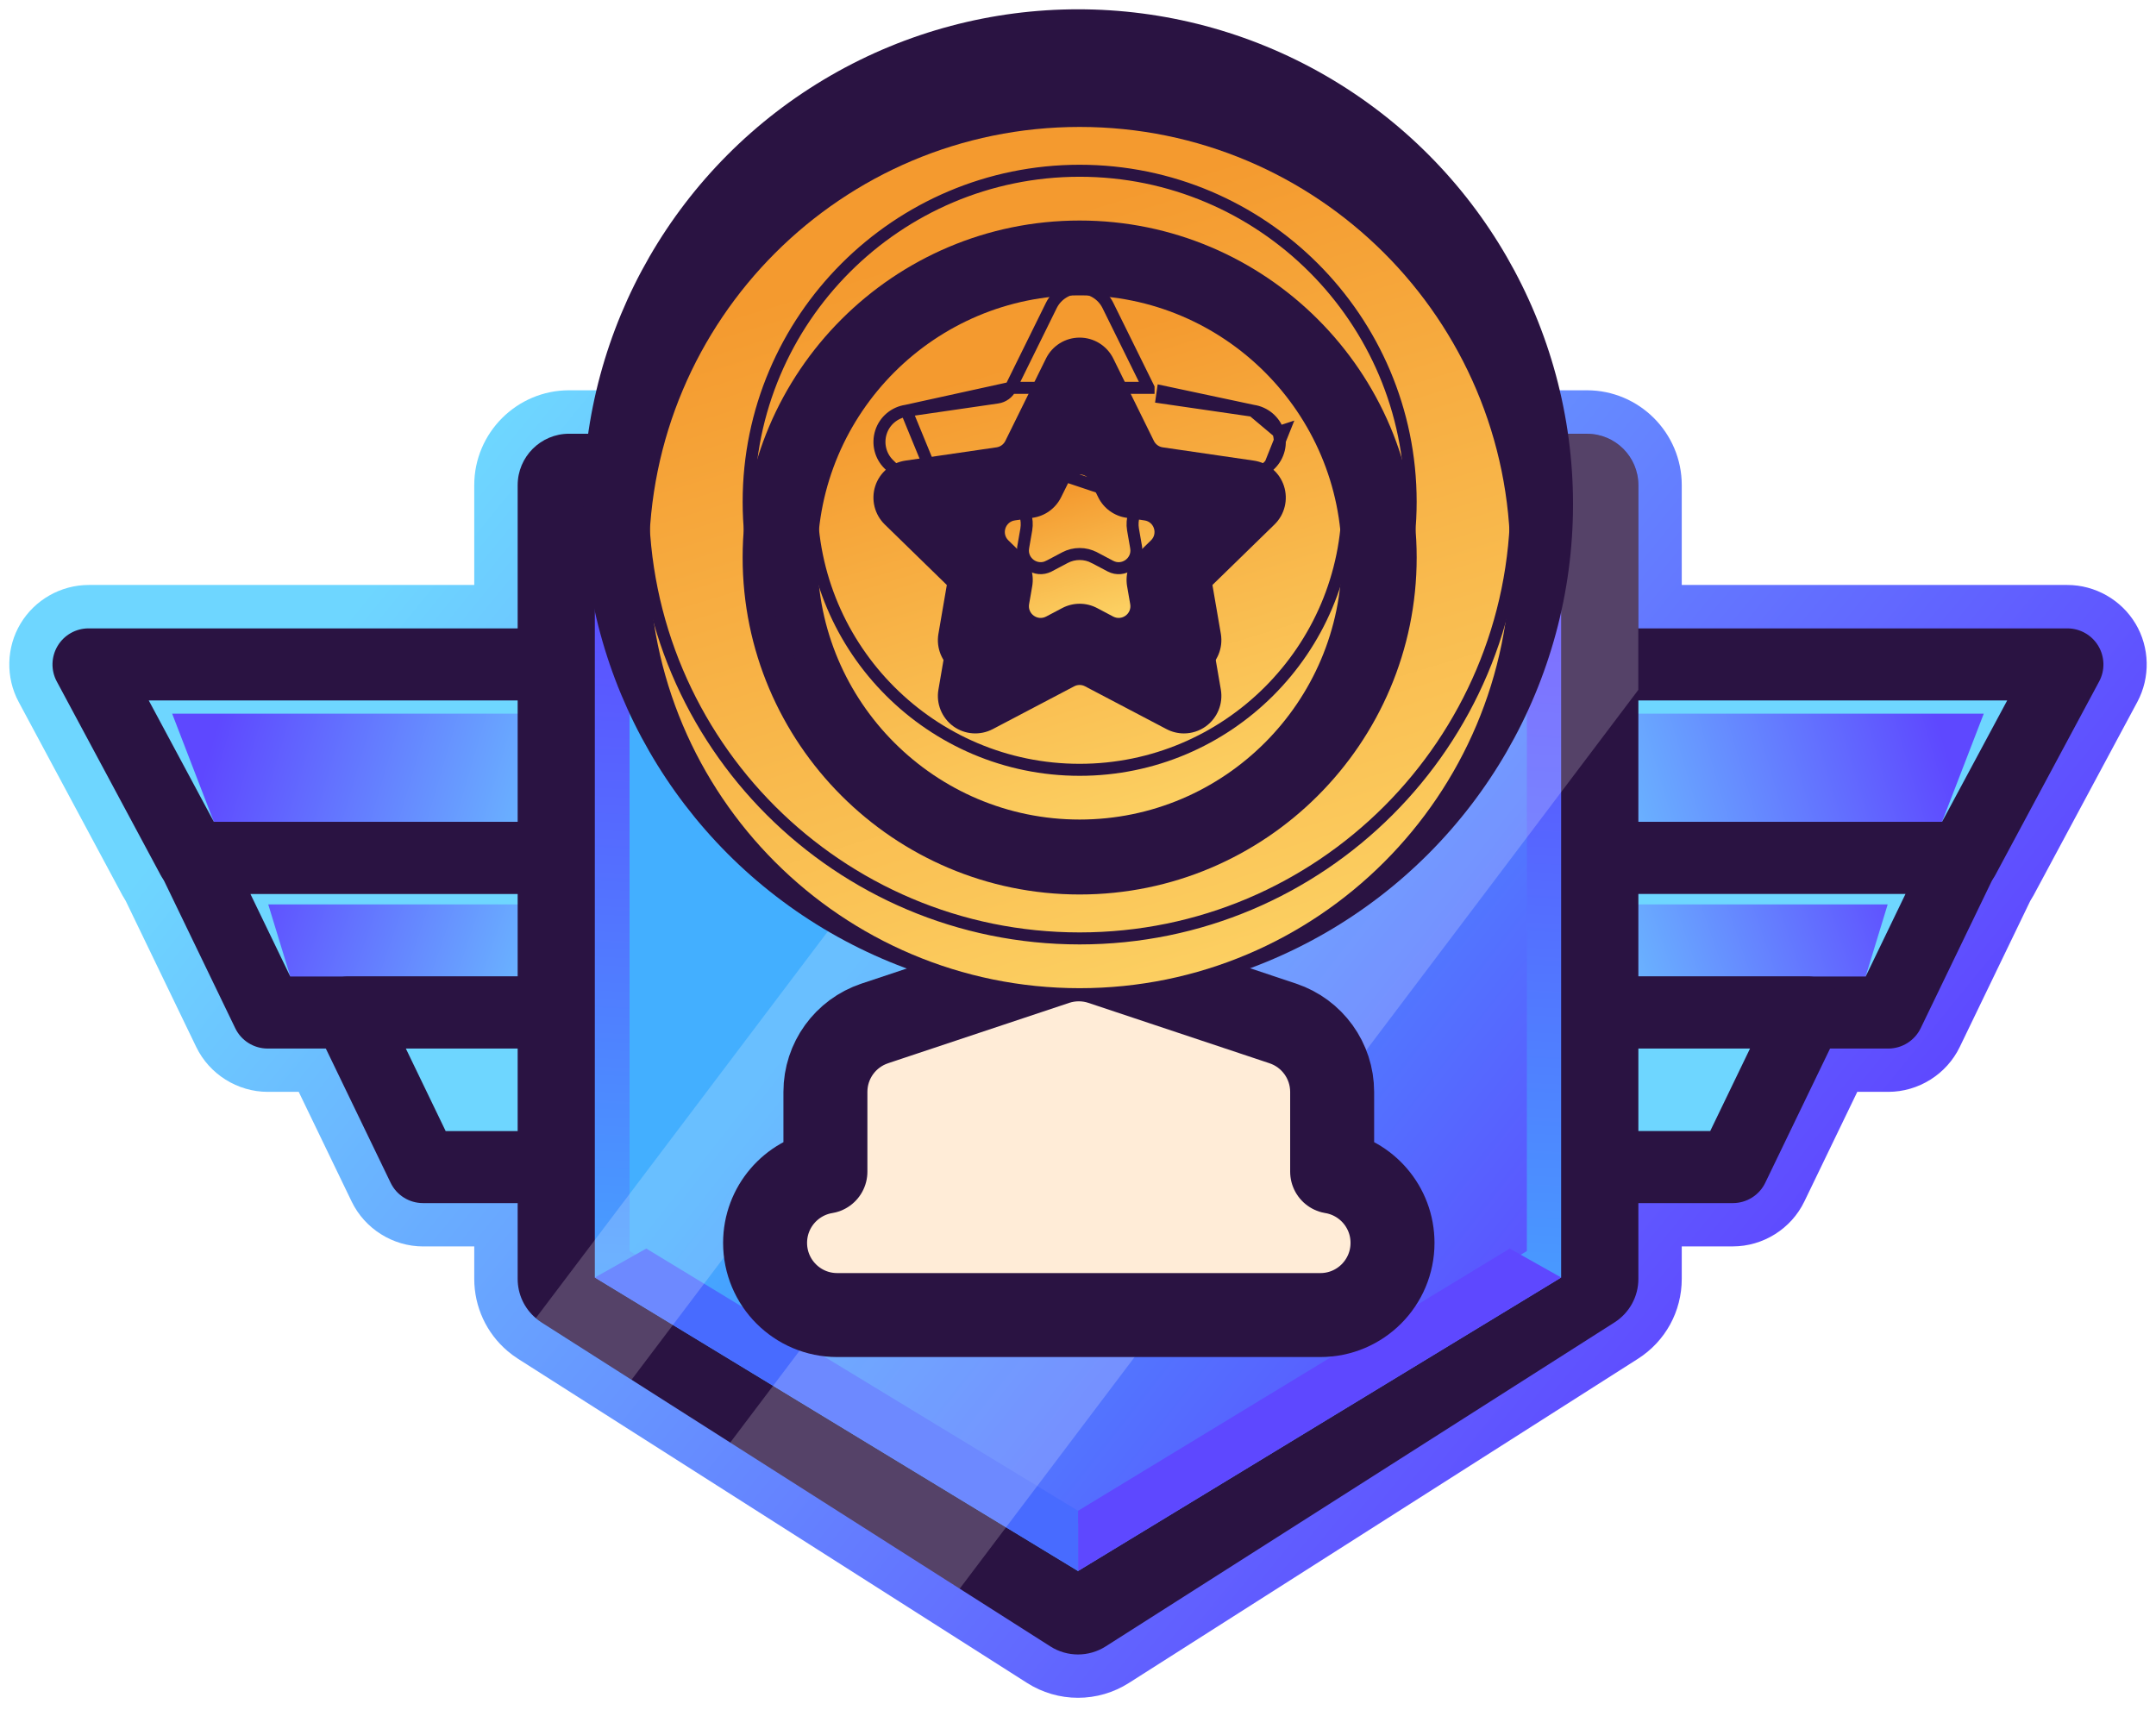 <svg width="58" height="46" viewBox="0 0 58 46" fill="none" xmlns="http://www.w3.org/2000/svg">
<g id="Group 756">
<g id="Group 754">
<path id="Vector" d="M57.448 16.778C57.065 16.137 56.362 15.738 55.615 15.738H45.242V13.052C45.242 11.645 44.097 10.5 42.69 10.5H15.31C13.903 10.5 12.758 11.645 12.758 13.052V15.738H2.385C1.638 15.738 0.936 16.137 0.552 16.778C0.168 17.419 0.149 18.226 0.502 18.884L3.295 24.091C3.323 24.142 3.352 24.191 3.383 24.239L5.279 28.168C5.633 28.901 6.389 29.375 7.203 29.375H8.036L9.46 32.326C9.814 33.059 10.569 33.534 11.384 33.534H12.758V34.406C12.758 35.157 13.085 35.866 13.656 36.35C13.748 36.428 13.845 36.499 13.939 36.559L27.629 45.277C28.039 45.539 28.514 45.677 29 45.677C29.486 45.677 29.96 45.539 30.371 45.277L44.061 36.558C44.801 36.087 45.242 35.282 45.242 34.406V33.533H46.616C47.431 33.533 48.186 33.059 48.54 32.325L49.964 29.375H50.797C51.611 29.375 52.367 28.901 52.721 28.167L54.617 24.238C54.648 24.19 54.677 24.141 54.705 24.09L57.498 18.884C57.851 18.225 57.832 17.418 57.448 16.777V16.778ZM12.758 20.011V20.945H6.457L5.955 20.011H12.758ZM52.045 20.011L51.544 20.945H45.242V20.011H52.045Z" fill="url(#paint0_linear_5748_71404)"/>
<g id="Group">
<path id="Vector_2" d="M15.941 17.877V23.083H5.174L5.011 22.779L2.381 17.877H15.941Z" fill="url(#paint1_linear_5748_71404)"/>
<path id="Vector_3" d="M16.107 19.2H4.631L5.754 22.114L5.011 22.779L2.381 17.877H15.941L16.107 19.2Z" fill="#6ED6FF"/>
<path id="Vector_4" d="M15.941 24.052H5.175C4.818 24.052 4.49 23.855 4.32 23.541L1.527 18.334C1.366 18.034 1.375 17.671 1.55 17.378C1.725 17.085 2.041 16.906 2.382 16.906H15.941C16.476 16.906 16.91 17.34 16.91 17.875V23.082C16.91 23.618 16.476 24.052 15.941 24.052ZM5.755 22.113H14.972V18.845H4.002L5.755 22.113H5.755Z" fill="#2A1342"/>
<path id="Vector_5" d="M15.941 23.084V27.241H7.2L7.12 27.076L5.193 23.084H15.941Z" fill="url(#paint2_linear_5748_71404)"/>
<path id="Vector_6" d="M15.941 24.332H7.216L7.809 26.272L7.12 27.076L5.193 23.084H15.941V24.332Z" fill="#6ED6FF"/>
<path id="Vector_7" d="M15.941 28.21H7.201C6.828 28.21 6.489 27.997 6.328 27.662L4.321 23.504C4.176 23.204 4.196 22.85 4.373 22.567C4.55 22.285 4.861 22.113 5.194 22.113H15.941C16.476 22.113 16.91 22.547 16.91 23.082V27.24C16.91 27.776 16.476 28.209 15.941 28.209V28.21ZM7.809 26.272H14.972V24.052H6.737L7.809 26.272Z" fill="#2A1342"/>
<path id="Vector_8" d="M15.94 31.399H11.38L9.373 27.241H15.94V31.399Z" fill="#6ED6FF"/>
<path id="Vector_9" d="M15.94 32.368H11.38C11.008 32.368 10.669 32.156 10.508 31.82L8.501 27.662C8.356 27.362 8.375 27.008 8.553 26.725C8.73 26.443 9.04 26.271 9.373 26.271H15.94C16.475 26.271 16.909 26.705 16.909 27.24V31.398C16.909 31.934 16.475 32.368 15.94 32.368V32.368ZM11.989 30.43H14.971V28.21H10.918L11.989 30.43Z" fill="#2A1342"/>
</g>
<g id="Group_2">
<path id="Vector_10" d="M42.057 17.877V23.083H52.823L52.986 22.779L55.616 17.877H42.057Z" fill="url(#paint3_linear_5748_71404)"/>
<path id="Vector_11" d="M41.891 19.2H53.367L52.243 22.114L52.986 22.779L55.616 17.877H42.057L41.891 19.2Z" fill="#6ED6FF"/>
<path id="Vector_12" d="M41.088 23.082V17.875C41.088 17.34 41.522 16.906 42.057 16.906H55.616C55.957 16.906 56.273 17.085 56.448 17.378C56.623 17.671 56.632 18.034 56.471 18.334L53.678 23.541C53.509 23.855 53.181 24.052 52.824 24.052H42.057C41.522 24.052 41.088 23.618 41.088 23.082ZM53.996 18.845H43.026V22.113H52.243L53.997 18.845H53.996Z" fill="#2A1342"/>
<path id="Vector_13" d="M42.057 23.084V27.241H50.798L50.877 27.076L52.804 23.084H42.057Z" fill="url(#paint4_linear_5748_71404)"/>
<path id="Vector_14" d="M42.057 24.332H50.782L50.189 26.272L50.877 27.076L52.804 23.084H42.057V24.332Z" fill="#6ED6FF"/>
<path id="Vector_15" d="M41.088 27.24V23.082C41.088 22.547 41.522 22.113 42.057 22.113H52.804C53.138 22.113 53.448 22.285 53.625 22.567C53.803 22.849 53.822 23.203 53.677 23.504L51.67 27.662C51.508 27.997 51.169 28.21 50.798 28.21H42.057C41.522 28.21 41.088 27.776 41.088 27.241V27.24ZM51.261 24.051H43.026V26.271H50.19L51.261 24.051Z" fill="#2A1342"/>
<path id="Vector_16" d="M42.057 31.399H46.616L48.624 27.241H42.057V31.399Z" fill="#6ED6FF"/>
<path id="Vector_17" d="M41.088 31.398V27.24C41.088 26.705 41.522 26.271 42.057 26.271H48.624C48.958 26.271 49.267 26.443 49.444 26.725C49.622 27.007 49.641 27.361 49.496 27.662L47.489 31.82C47.328 32.155 46.988 32.368 46.617 32.368H42.057C41.522 32.368 41.088 31.934 41.088 31.399V31.398ZM47.079 28.209H43.026V30.429H46.008L47.079 28.209Z" fill="#2A1342"/>
</g>
<g id="Group_3">
<path id="Vector_18" d="M42.691 11.669H15.311C14.546 11.669 13.926 12.289 13.926 13.054V34.408C13.926 34.818 14.106 35.203 14.414 35.463C14.462 35.504 14.512 35.542 14.567 35.577L16.989 37.12L19.645 38.811L25.818 42.742L28.257 44.295C28.71 44.584 29.29 44.584 29.744 44.295L43.434 35.577C43.833 35.322 44.075 34.882 44.075 34.409V13.054C44.075 12.289 43.455 11.67 42.691 11.67V11.669Z" fill="#2A1342"/>
<path id="Vector_19" d="M29 42.265L16.002 34.369V13.914H41.997V34.369L29 42.265ZM17.387 33.59L29 40.645L40.612 33.59V15.298H17.386V33.59H17.387Z" fill="url(#paint5_linear_5748_71404)"/>
<path id="Vector_20" d="M41.075 14.596V33.658L29.005 40.997L27.239 39.923L21.644 36.52L19.743 35.365L17.531 34.019L16.936 33.658V14.596H41.075Z" fill="url(#paint6_linear_5748_71404)"/>
<path id="Vector_21" d="M17.386 15.298L16.002 13.914H41.997L40.612 15.298H17.386Z" fill="#6ED6FF"/>
<path id="Vector_22" d="M17.386 33.591L16.002 34.37L29 42.267V40.646L17.386 33.591Z" fill="#486BFF"/>
<path id="Vector_23" d="M40.615 33.591L41.999 34.37L29.002 42.267V40.646L40.615 33.591Z" fill="#5E48FF"/>
<g id="Group_4">
<path id="Vector_24" opacity="0.2" d="M36.204 11.67L16.99 37.12L14.568 35.577C14.513 35.543 14.462 35.504 14.414 35.463L32.378 11.669H36.205L36.204 11.67Z" fill="white"/>
<path id="Vector_25" opacity="0.2" d="M44.073 13.056V18.561L25.816 42.744L19.643 38.812L40.133 11.671H42.689C43.454 11.671 44.074 12.291 44.074 13.056L44.073 13.056Z" fill="white"/>
</g>
</g>
</g>
<g id="Group 751">
<g id="basketball award">
<g id="Group 9">
<g id="Vector 54">
<path d="M37.461 33.438C37.461 32.474 36.759 31.674 35.837 31.522V29.376C35.837 28.539 35.3 27.799 34.511 27.535L34.509 27.534L29.635 25.909L29.632 25.908C29.234 25.777 28.808 25.777 28.41 25.908L28.408 25.909L23.533 27.534L23.532 27.535C22.743 27.798 22.205 28.536 22.205 29.376V31.522C21.284 31.674 20.582 32.474 20.582 33.438C20.582 34.51 21.449 35.38 22.522 35.38H35.52C36.593 35.38 37.461 34.51 37.461 33.438Z" fill="#FFECD7"/>
<path d="M37.461 33.438C37.461 32.474 36.759 31.674 35.837 31.522V29.376C35.837 28.539 35.3 27.799 34.511 27.535L34.509 27.534L29.635 25.909L29.632 25.908C29.234 25.777 28.808 25.777 28.41 25.908L28.408 25.909L23.533 27.534L23.532 27.535C22.743 27.798 22.205 28.536 22.205 29.376V31.522C21.284 31.674 20.582 32.474 20.582 33.438C20.582 34.51 21.449 35.38 22.522 35.38H35.52C36.593 35.38 37.461 34.51 37.461 33.438Z" fill="#CCDDFF"/>
<path d="M37.461 33.438C37.461 32.474 36.759 31.674 35.837 31.522V29.376C35.837 28.539 35.3 27.799 34.511 27.535L34.509 27.534L29.635 25.909L29.632 25.908C29.234 25.777 28.808 25.777 28.41 25.908L28.408 25.909L23.533 27.534L23.532 27.535C22.743 27.798 22.205 28.536 22.205 29.376V31.522C21.284 31.674 20.582 32.474 20.582 33.438C20.582 34.51 21.449 35.38 22.522 35.38H35.52C36.593 35.38 37.461 34.51 37.461 33.438Z" fill="#FFECD7"/>
<path d="M37.461 33.438C37.461 32.474 36.759 31.674 35.837 31.522V29.376C35.837 28.539 35.3 27.799 34.511 27.535L34.509 27.534L29.635 25.909L29.632 25.908C29.234 25.777 28.808 25.777 28.41 25.908L28.408 25.909L23.533 27.534L23.532 27.535C22.743 27.798 22.205 28.536 22.205 29.376V31.522C21.284 31.674 20.582 32.474 20.582 33.438C20.582 34.51 21.449 35.38 22.522 35.38H35.52C36.593 35.38 37.461 34.51 37.461 33.438Z" stroke="#2A1342" stroke-width="2.259" stroke-linejoin="round"/>
</g>
</g>
</g>
<g id="achievement">
<g id="Group 6">
<circle id="Ellipse 11" cx="29.002" cy="13.565" r="13.315" fill="#2A1342"/>
<g id="Vector 34">
<g filter="url(#filter0_i_5748_71404)">
<path d="M29.544 11.879L29.327 11.439C29.211 11.205 28.877 11.205 28.763 11.439L28.545 11.879C28.398 12.175 28.115 12.382 27.786 12.43L27.301 12.501C27.043 12.538 26.94 12.856 27.127 13.038L27.478 13.38C27.715 13.612 27.825 13.944 27.768 14.272L27.684 14.756C27.641 15.014 27.91 15.209 28.142 15.088L28.576 14.859C28.722 14.782 28.884 14.743 29.045 14.743C29.206 14.743 29.367 14.782 29.514 14.859L29.947 15.088C30.178 15.209 30.449 15.014 30.405 14.756L30.321 14.272C30.265 13.945 30.375 13.612 30.611 13.38L30.963 13.038C31.15 12.856 31.047 12.538 30.789 12.501L30.302 12.43C29.975 12.383 29.691 12.177 29.544 11.879Z" fill="url(#paint7_linear_5748_71404)"/>
</g>
<path d="M29.689 11.807L29.689 11.808C29.812 12.058 30.051 12.231 30.325 12.27L30.325 12.27L30.812 12.341C30.812 12.341 30.812 12.341 30.812 12.341L30.812 12.341L30.789 12.501C31.047 12.538 31.15 12.856 30.963 13.038L29.689 11.807ZM29.689 11.807L29.471 11.367L29.471 11.367C29.297 11.015 28.792 11.013 28.618 11.368C28.618 11.368 28.618 11.368 28.618 11.368L28.4 11.807C28.4 11.807 28.4 11.807 28.4 11.807C28.277 12.056 28.039 12.23 27.762 12.271M29.689 11.807L27.762 12.271M30.724 13.495C30.525 13.69 30.433 13.971 30.48 14.245C30.48 14.245 30.48 14.245 30.48 14.245C30.48 14.245 30.48 14.245 30.48 14.245L30.564 14.728L30.564 14.729C30.63 15.119 30.221 15.414 29.872 15.231L29.872 15.231L29.439 15.002C29.438 15.002 29.438 15.002 29.438 15.002C29.315 14.937 29.18 14.905 29.045 14.905C28.909 14.905 28.774 14.937 28.651 15.002L28.218 15.231L28.217 15.231L28.217 15.231C27.867 15.413 27.459 15.119 27.525 14.729L27.525 14.728L27.609 14.245C27.609 14.245 27.609 14.245 27.609 14.245C27.656 13.969 27.565 13.69 27.365 13.495C27.365 13.495 27.365 13.495 27.365 13.495L27.014 13.154L27.014 13.153C26.732 12.878 26.887 12.398 27.278 12.341L27.277 12.341L27.301 12.501L27.278 12.341L30.724 13.495ZM30.724 13.495C30.724 13.495 30.724 13.495 30.724 13.495L30.724 13.495ZM27.762 12.271L27.786 12.43L27.763 12.27L27.762 12.271Z" stroke="#2A1342" stroke-width="0.323"/>
</g>
<g id="Vector 35">
<g filter="url(#filter1_i_5748_71404)">
<path d="M29.044 6.446C25.156 6.446 21.992 9.609 21.992 13.498C21.992 17.387 25.156 20.549 29.044 20.549C32.931 20.549 36.095 17.387 36.095 13.498C36.095 9.609 32.931 6.446 29.044 6.446ZM32.514 14.338C32.44 14.41 32.406 14.513 32.423 14.616L32.843 17.055C32.907 17.432 32.751 17.814 32.441 18.04C32.266 18.167 32.058 18.232 31.85 18.232C31.689 18.232 31.527 18.193 31.381 18.116L29.19 16.965C29.099 16.916 28.989 16.916 28.897 16.965L26.707 18.116C26.366 18.294 25.956 18.265 25.646 18.04C25.337 17.814 25.18 17.432 25.245 17.055L25.664 14.616C25.681 14.515 25.648 14.41 25.573 14.338L23.801 12.61C23.527 12.342 23.428 11.942 23.546 11.576C23.664 11.212 23.98 10.946 24.36 10.892L26.808 10.535C26.91 10.521 26.998 10.456 27.045 10.363L28.14 8.143C28.31 7.8 28.66 7.583 29.044 7.583C29.427 7.583 29.777 7.8 29.948 8.143L31.042 10.363C31.089 10.456 31.178 10.521 31.279 10.535L33.727 10.892C34.108 10.946 34.424 11.212 34.541 11.576C34.659 11.942 34.561 12.342 34.287 12.61L32.514 14.338Z" fill="url(#paint8_linear_5748_71404)"/>
</g>
<path d="M32.401 14.222L32.401 14.222L34.174 12.494L32.401 14.222ZM32.401 14.222C32.289 14.332 32.238 14.488 32.264 14.644L32.684 17.082C32.684 17.082 32.684 17.082 32.684 17.082C32.737 17.398 32.606 17.719 32.346 17.909C32.199 18.016 32.024 18.07 31.85 18.07C31.714 18.07 31.579 18.038 31.456 17.973L31.456 17.973M32.401 14.222L31.456 17.973M31.456 17.973L29.265 16.822M31.456 17.973L29.265 16.822M26.631 17.973L26.631 17.973L28.822 16.822L26.631 17.973ZM26.631 17.973C26.345 18.123 26 18.098 25.741 17.909C25.481 17.72 25.35 17.398 25.404 17.082C25.404 17.082 25.404 17.082 25.404 17.082L25.823 14.644L25.664 14.616L25.823 14.644L25.823 14.644C25.85 14.49 25.798 14.332 25.686 14.222L25.686 14.222M26.631 17.973L25.686 14.222M25.686 14.222L23.913 12.494C23.683 12.27 23.601 11.934 23.7 11.626C23.798 11.321 24.063 11.097 24.383 11.051L24.383 11.051M25.686 14.222L24.383 11.051M24.383 11.051L26.831 10.695C26.831 10.695 26.831 10.695 26.831 10.695C26.986 10.673 27.12 10.575 27.189 10.435L27.19 10.434M24.383 11.051L27.19 10.434M27.19 10.434L28.284 8.215C28.284 8.215 28.284 8.215 28.284 8.215C28.428 7.927 28.722 7.744 29.044 7.744C29.366 7.744 29.66 7.927 29.803 8.215C29.803 8.215 29.803 8.215 29.803 8.215L30.898 10.434L30.898 10.435L27.19 10.434ZM33.704 11.051L33.704 11.051L31.256 10.695C31.256 10.695 31.256 10.695 31.256 10.695L31.256 10.695L31.279 10.535L33.704 11.051ZM33.704 11.051C34.024 11.097 34.289 11.321 34.388 11.626M33.704 11.051L34.388 11.626M29.265 16.822L29.265 16.822C29.127 16.749 28.961 16.749 28.822 16.822L29.265 16.822ZM34.388 11.626L34.541 11.576M34.388 11.626L34.541 11.576M34.541 11.576L34.388 11.626C34.487 11.934 34.404 12.27 34.174 12.494L34.541 11.576ZM29.044 6.285C25.067 6.285 21.831 9.519 21.831 13.498C21.831 17.476 25.067 20.711 29.044 20.711C33.02 20.711 36.257 17.476 36.257 13.498C36.257 9.519 33.02 6.285 29.044 6.285Z" stroke="#2A1342" stroke-width="0.323"/>
</g>
<g id="Vector 38">
<g filter="url(#filter2_i_5748_71404)">
<path d="M29.044 1.915C22.646 1.915 17.459 7.102 17.459 13.5C17.459 19.899 22.646 25.086 29.044 25.086C35.443 25.086 40.63 19.899 40.63 13.5C40.63 7.102 35.443 1.915 29.044 1.915ZM29.044 22.565C24.045 22.565 19.978 18.498 19.978 13.499C19.978 8.499 24.045 4.433 29.044 4.433C34.044 4.433 38.111 8.499 38.111 13.499C38.111 18.498 34.044 22.565 29.044 22.565Z" fill="url(#paint9_linear_5748_71404)"/>
</g>
<path d="M29.044 1.754C22.556 1.754 17.297 7.013 17.297 13.5C17.297 19.988 22.556 25.247 29.044 25.247C35.532 25.247 40.791 19.988 40.791 13.5C40.791 7.013 35.532 1.754 29.044 1.754ZM29.044 22.404C24.134 22.404 20.14 18.409 20.14 13.499C20.14 8.588 24.134 4.594 29.044 4.594C33.955 4.594 37.949 8.588 37.949 13.499C37.949 18.409 33.955 22.404 29.044 22.404Z" stroke="#2A1342" stroke-width="0.323"/>
</g>
</g>
</g>
</g>
</g>
<defs>
<filter id="filter0_i_5748_71404" x="26.709" y="10.941" width="4.672" height="4.507" filterUnits="userSpaceOnUse" color-interpolation-filters="sRGB">
<feFlood flood-opacity="0" result="BackgroundImageFix"/>
<feBlend mode="normal" in="SourceGraphic" in2="BackgroundImageFix" result="shape"/>
<feColorMatrix in="SourceAlpha" type="matrix" values="0 0 0 0 0 0 0 0 0 0 0 0 0 0 0 0 0 0 127 0" result="hardAlpha"/>
<feOffset dy="1.5"/>
<feComposite in2="hardAlpha" operator="arithmetic" k2="-1" k3="1"/>
<feColorMatrix type="matrix" values="0 0 0 0 1 0 0 0 0 1 0 0 0 0 1 0 0 0 0.6 0"/>
<feBlend mode="normal" in2="shape" result="effect1_innerShadow_5748_71404"/>
</filter>
<filter id="filter1_i_5748_71404" x="21.67" y="6.124" width="14.748" height="14.748" filterUnits="userSpaceOnUse" color-interpolation-filters="sRGB">
<feFlood flood-opacity="0" result="BackgroundImageFix"/>
<feBlend mode="normal" in="SourceGraphic" in2="BackgroundImageFix" result="shape"/>
<feColorMatrix in="SourceAlpha" type="matrix" values="0 0 0 0 0 0 0 0 0 0 0 0 0 0 0 0 0 0 127 0" result="hardAlpha"/>
<feOffset dy="1.5"/>
<feComposite in2="hardAlpha" operator="arithmetic" k2="-1" k3="1"/>
<feColorMatrix type="matrix" values="0 0 0 0 1 0 0 0 0 1 0 0 0 0 1 0 0 0 0.6 0"/>
<feBlend mode="normal" in2="shape" result="effect1_innerShadow_5748_71404"/>
</filter>
<filter id="filter2_i_5748_71404" x="17.137" y="1.592" width="23.816" height="23.816" filterUnits="userSpaceOnUse" color-interpolation-filters="sRGB">
<feFlood flood-opacity="0" result="BackgroundImageFix"/>
<feBlend mode="normal" in="SourceGraphic" in2="BackgroundImageFix" result="shape"/>
<feColorMatrix in="SourceAlpha" type="matrix" values="0 0 0 0 0 0 0 0 0 0 0 0 0 0 0 0 0 0 127 0" result="hardAlpha"/>
<feOffset dy="1.5"/>
<feComposite in2="hardAlpha" operator="arithmetic" k2="-1" k3="1"/>
<feColorMatrix type="matrix" values="0 0 0 0 1 0 0 0 0 1 0 0 0 0 1 0 0 0 0.6 0"/>
<feBlend mode="normal" in2="shape" result="effect1_innerShadow_5748_71404"/>
</filter>
<linearGradient id="paint0_linear_5748_71404" x1="14.918" y1="9.719" x2="47.046" y2="35.818" gradientUnits="userSpaceOnUse">
<stop stop-color="#6ED6FF"/>
<stop offset="1" stop-color="#5E48FF"/>
</linearGradient>
<linearGradient id="paint1_linear_5748_71404" x1="17.037" y1="22.4" x2="5.958" y2="19.117" gradientUnits="userSpaceOnUse">
<stop stop-color="#6ED6FF"/>
<stop offset="1" stop-color="#5E48FF"/>
</linearGradient>
<linearGradient id="paint2_linear_5748_71404" x1="16.531" y1="26.868" x2="6.689" y2="23.484" gradientUnits="userSpaceOnUse">
<stop stop-color="#6ED6FF"/>
<stop offset="1" stop-color="#5E48FF"/>
</linearGradient>
<linearGradient id="paint3_linear_5748_71404" x1="40.961" y1="22.4" x2="52.039" y2="19.117" gradientUnits="userSpaceOnUse">
<stop stop-color="#6ED6FF"/>
<stop offset="1" stop-color="#5E48FF"/>
</linearGradient>
<linearGradient id="paint4_linear_5748_71404" x1="41.467" y1="26.868" x2="51.309" y2="23.484" gradientUnits="userSpaceOnUse">
<stop stop-color="#6ED6FF"/>
<stop offset="1" stop-color="#5E48FF"/>
</linearGradient>
<linearGradient id="paint5_linear_5748_71404" x1="28.223" y1="38.542" x2="29.48" y2="15.221" gradientUnits="userSpaceOnUse">
<stop stop-color="#43AFFF"/>
<stop offset="1" stop-color="#5E48FF"/>
</linearGradient>
<linearGradient id="paint6_linear_5748_71404" x1="43.323" y1="35.415" x2="19.277" y2="16.491" gradientUnits="userSpaceOnUse">
<stop stop-color="#5E48FF"/>
<stop offset="0.715" stop-color="#43AFFF"/>
</linearGradient>
<linearGradient id="paint7_linear_5748_71404" x1="28.008" y1="17.022" x2="26.629" y2="12.326" gradientUnits="userSpaceOnUse">
<stop stop-color="#FFE576"/>
<stop offset="1" stop-color="#F49A2F"/>
</linearGradient>
<linearGradient id="paint8_linear_5748_71404" x1="25.413" y1="27.478" x2="20.196" y2="10.447" gradientUnits="userSpaceOnUse">
<stop stop-color="#FFE576"/>
<stop offset="1" stop-color="#F49A2F"/>
</linearGradient>
<linearGradient id="paint9_linear_5748_71404" x1="23.08" y1="36.469" x2="14.508" y2="8.488" gradientUnits="userSpaceOnUse">
<stop stop-color="#FFE576"/>
<stop offset="1" stop-color="#F49A2F"/>
</linearGradient>
</defs>
</svg>
